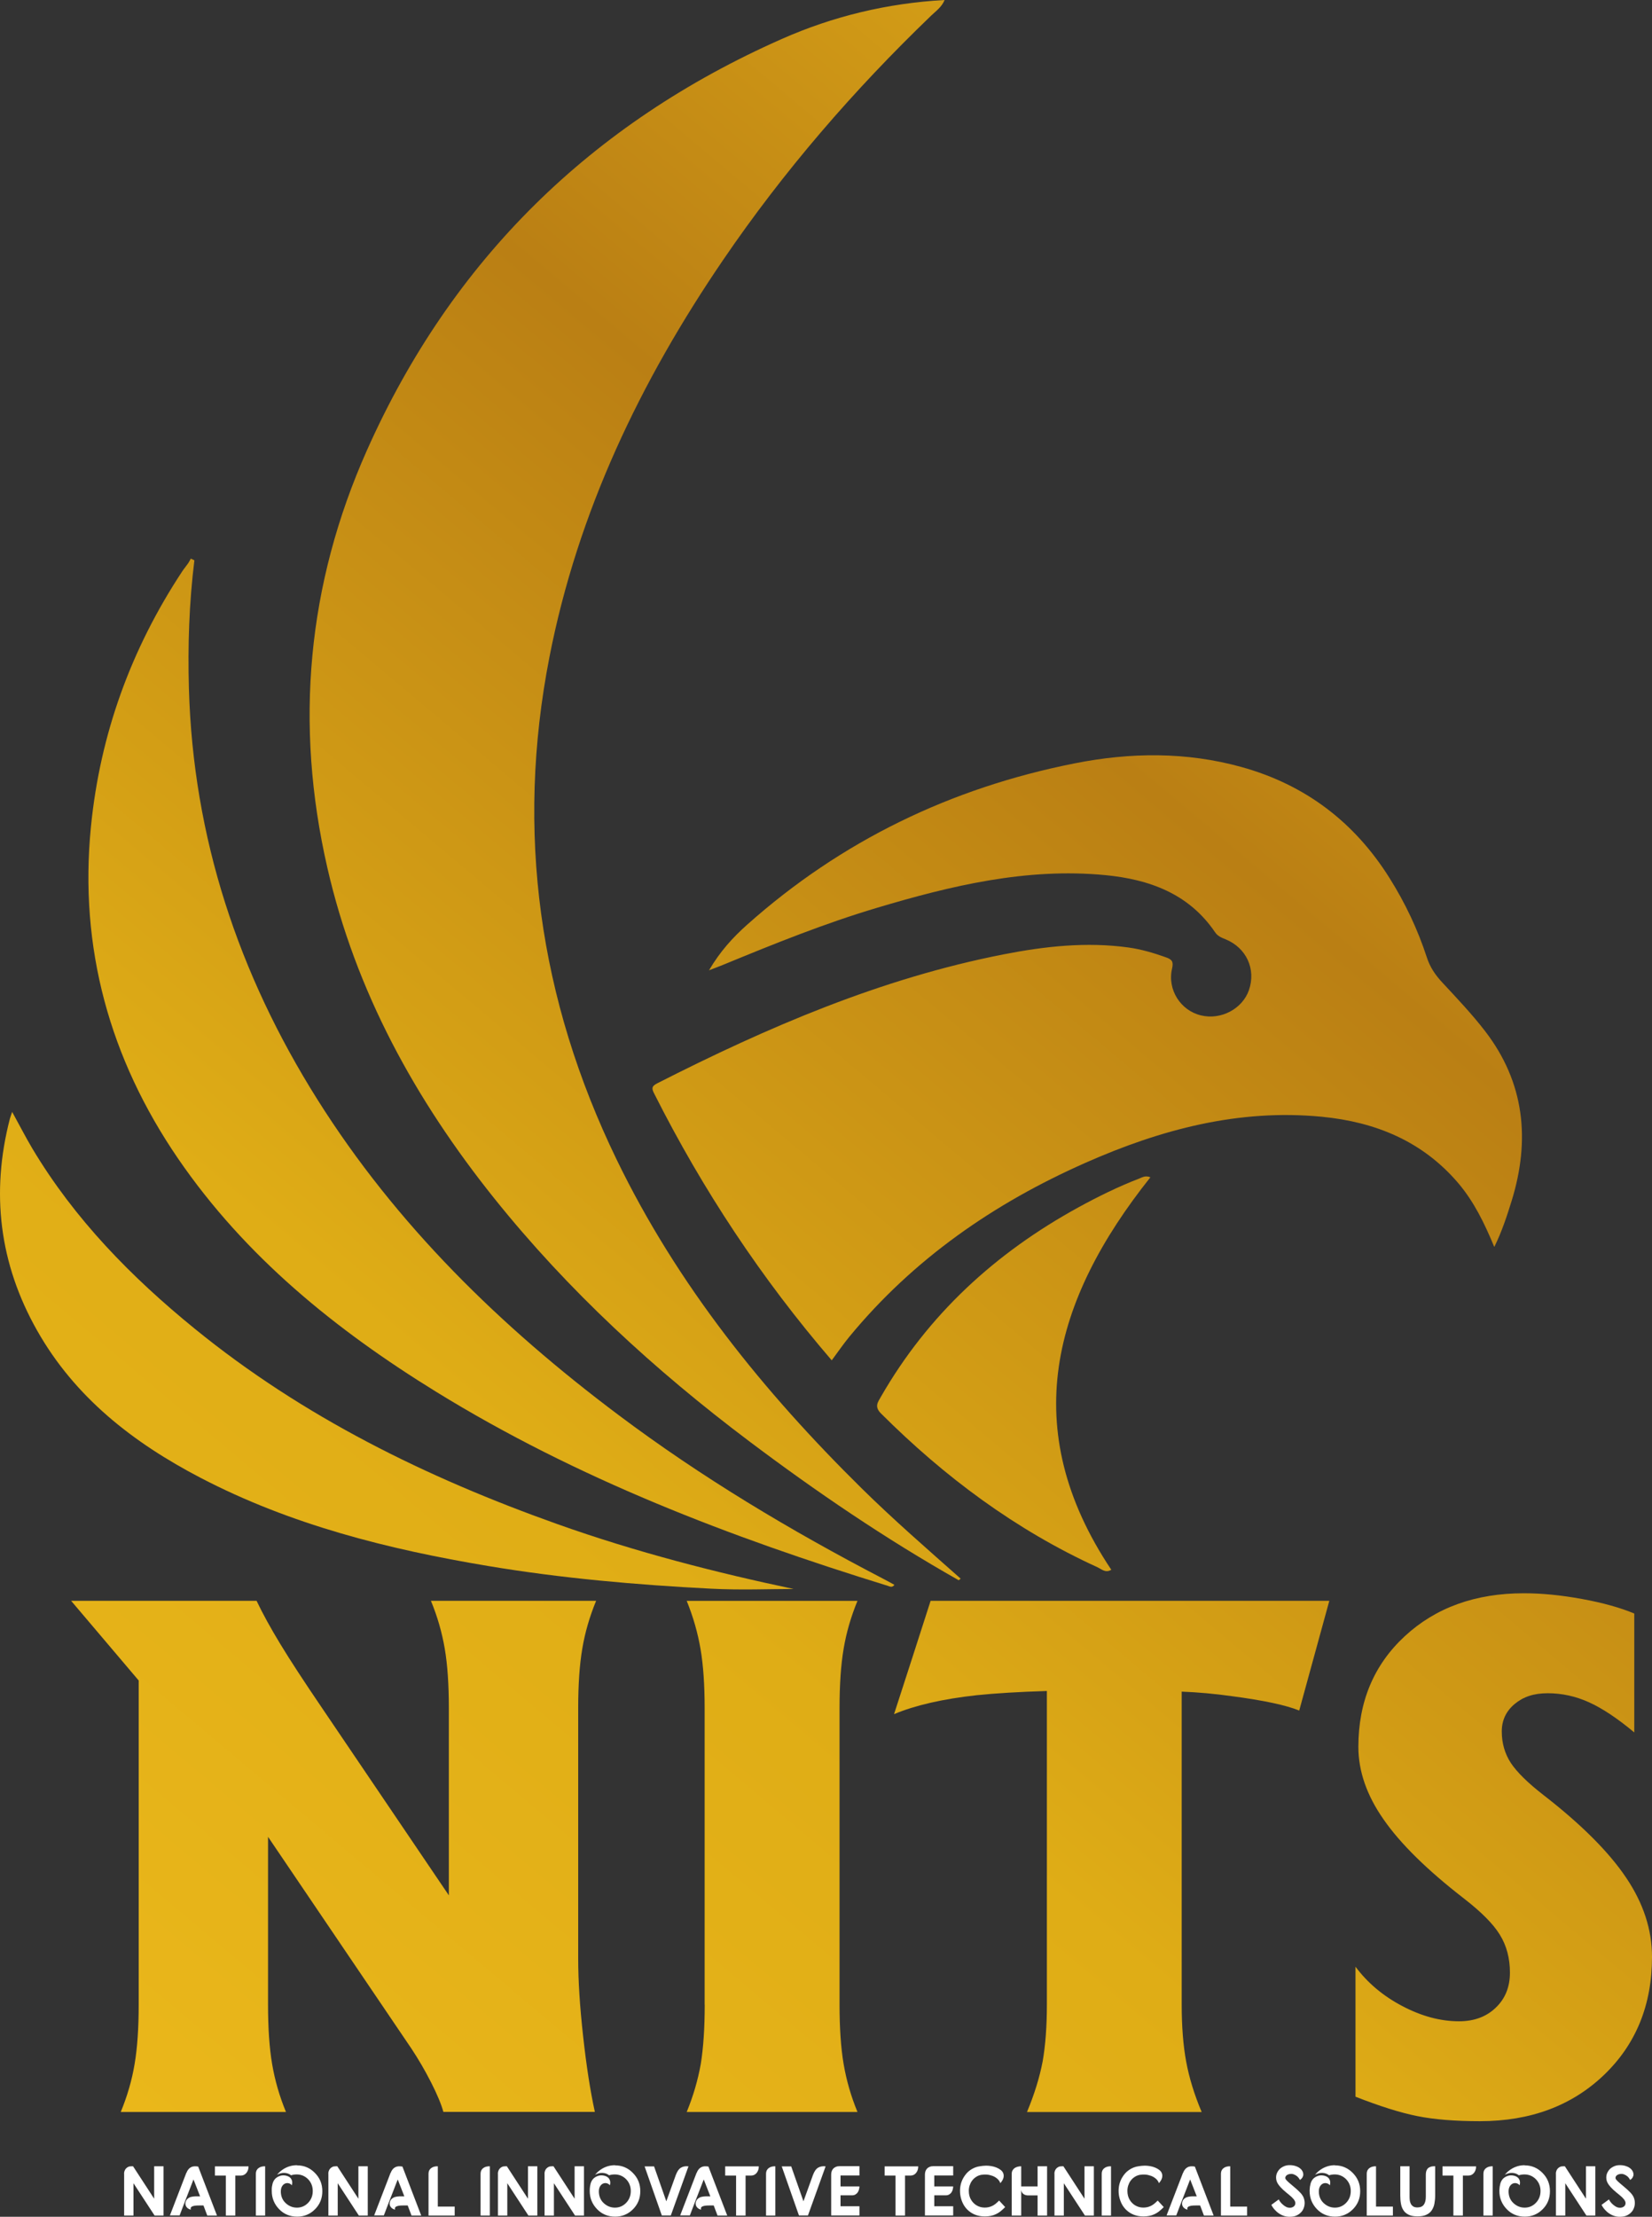 <?xml version="1.0" encoding="UTF-8"?><svg id="Layer_1" xmlns="http://www.w3.org/2000/svg" xmlns:xlink="http://www.w3.org/1999/xlink" viewBox="0 0 234.89 315.1"><rect x="0" y="0" width="234.89" height="315.1" fill="#333333" stroke="none"/><defs><style>.cls-1{fill:url(#linear-gradient-2);}.cls-2{fill:#fff;}.cls-3{fill:url(#linear-gradient-6);}.cls-4{fill:url(#linear-gradient-5);}.cls-5{fill:url(#linear-gradient-7);}.cls-6{fill:url(#linear-gradient-9);}.cls-7{fill:url(#linear-gradient-3);}.cls-8{fill:url(#linear-gradient);}.cls-9{fill:url(#linear-gradient-4);}.cls-10{fill:url(#linear-gradient-8);}</style><linearGradient id="linear-gradient" x1="-23.42" y1="35.51" x2="253.31" y2="364.2" gradientTransform="translate(0 316) scale(1 -1)" gradientUnits="userSpaceOnUse"><stop offset="0" stop-color="#e8a919"/><stop offset="0" stop-color="#ebb81b"/><stop offset=".28" stop-color="#dfad16"/><stop offset=".58" stop-color="#ba7f14"/><stop offset=".84" stop-color="#e3b018"/><stop offset="1" stop-color="#be8416"/></linearGradient><linearGradient id="linear-gradient-2" x1="-27.7" y1="39.12" x2="249.03" y2="367.81" gradientTransform="translate(0 316) scale(1 -1)" gradientUnits="userSpaceOnUse"><stop offset="0" stop-color="#e8a919"/><stop offset="0" stop-color="#ebb81b"/><stop offset=".28" stop-color="#dfad16"/><stop offset=".58" stop-color="#ba7f14"/><stop offset=".84" stop-color="#e3b018"/><stop offset="1" stop-color="#be8416"/></linearGradient><linearGradient id="linear-gradient-3" x1="-19.82" y1="32.48" x2="256.9" y2="361.17" gradientTransform="translate(0 316) scale(1 -1)" gradientUnits="userSpaceOnUse"><stop offset="0" stop-color="#e8a919"/><stop offset="0" stop-color="#ebb81b"/><stop offset=".28" stop-color="#dfad16"/><stop offset=".58" stop-color="#ba7f14"/><stop offset=".84" stop-color="#e3b018"/><stop offset="1" stop-color="#be8416"/></linearGradient><linearGradient id="linear-gradient-4" x1="21.26" y1="-2.1" x2="297.98" y2="326.59" gradientTransform="translate(0 316) scale(1 -1)" gradientUnits="userSpaceOnUse"><stop offset="0" stop-color="#e8a919"/><stop offset="0" stop-color="#ebb81b"/><stop offset=".28" stop-color="#dfad16"/><stop offset=".58" stop-color="#ba7f14"/><stop offset=".84" stop-color="#e3b018"/><stop offset="1" stop-color="#be8416"/></linearGradient><linearGradient id="linear-gradient-5" x1="38.44" y1="-16.57" x2="315.17" y2="312.12" gradientTransform="translate(0 316) scale(1 -1)" gradientUnits="userSpaceOnUse"><stop offset="0" stop-color="#e8a919"/><stop offset="0" stop-color="#ebb81b"/><stop offset=".28" stop-color="#dfad16"/><stop offset=".58" stop-color="#ba7f14"/><stop offset=".84" stop-color="#e3b018"/><stop offset="1" stop-color="#be8416"/></linearGradient><linearGradient id="linear-gradient-6" x1="9.8" y1="7.55" x2="286.53" y2="336.24" gradientTransform="translate(0 316) scale(1 -1)" gradientUnits="userSpaceOnUse"><stop offset="0" stop-color="#e8a919"/><stop offset="0" stop-color="#ebb81b"/><stop offset=".28" stop-color="#dfad16"/><stop offset=".58" stop-color="#ba7f14"/><stop offset=".84" stop-color="#e3b018"/><stop offset="1" stop-color="#be8416"/></linearGradient><linearGradient id="linear-gradient-7" x1="46.34" y1="-23.22" x2="323.07" y2="305.47" gradientTransform="translate(0 316) scale(1 -1)" gradientUnits="userSpaceOnUse"><stop offset="0" stop-color="#e8a919"/><stop offset="0" stop-color="#ebb81b"/><stop offset=".28" stop-color="#dfad16"/><stop offset=".58" stop-color="#ba7f14"/><stop offset=".84" stop-color="#e3b018"/><stop offset="1" stop-color="#be8416"/></linearGradient><linearGradient id="linear-gradient-8" x1="70.81" y1="-43.82" x2="347.54" y2="284.87" gradientTransform="translate(0 316) scale(1 -1)" gradientUnits="userSpaceOnUse"><stop offset="0" stop-color="#e8a919"/><stop offset="0" stop-color="#ebb81b"/><stop offset=".28" stop-color="#dfad16"/><stop offset=".58" stop-color="#ba7f14"/><stop offset=".84" stop-color="#e3b018"/><stop offset="1" stop-color="#be8416"/></linearGradient><linearGradient id="linear-gradient-9" x1="107.2" y1="-74.46" x2="383.93" y2="254.23" gradientTransform="translate(0 316) scale(1 -1)" gradientUnits="userSpaceOnUse"><stop offset="0" stop-color="#e8a919"/><stop offset="0" stop-color="#ebb81b"/><stop offset=".28" stop-color="#dfad16"/><stop offset=".58" stop-color="#ba7f14"/><stop offset=".84" stop-color="#e3b018"/><stop offset="1" stop-color="#be8416"/></linearGradient></defs><g><path class="cls-8" d="M136.32,224.62c-10.4-5.88-20.26-12.58-29.8-19.76-13.42-10.1-25.72-21.39-36.25-34.53-11.21-14-19.7-29.4-23.73-47.01-4.67-20.38-2.87-40.24,5.64-59.33,12.07-27.08,31.91-46.48,58.98-58.45,7.28-3.22,15-5.09,23.15-5.54-.41,1-1.22,1.56-1.9,2.21-11.04,10.61-21,22.13-29.62,34.78-11.75,17.24-20.63,35.77-24.66,56.37-4.86,24.86-1.49,48.68,9.54,71.45,8.64,17.83,20.87,32.98,34.89,46.79,4.51,4.44,9.29,8.59,14.03,12.79-.09,.08-.18,.15-.27,.23Z"/><path class="cls-1" d="M27.64,79.64c-.75,6.06-.95,12.13-.78,18.22,.6,21.18,7.02,40.54,18.26,58.41,11.24,17.86,26.06,32.29,42.82,44.86,11.83,8.88,24.49,16.44,37.6,23.26,.54,.28,1.07,.57,1.63,.88-.33,.46-.67,.22-.95,.14-22.38-6.91-44.17-15.23-64.21-27.58-14.26-8.79-27.13-19.19-36.7-33.16-9.73-14.22-14.08-29.96-12.38-47.16,1.3-13.13,5.69-25.24,12.97-36.28,.27-.41,.59-.78,.87-1.19,.14-.2,.24-.43,.36-.64l.5,.24h0Z"/><path class="cls-7" d="M112.81,225.86c-3.27,0-7.5,.18-11.71-.04-10.62-.55-21.22-1.47-31.72-3.23-14.18-2.37-28.03-5.84-40.88-12.54-9.55-4.98-17.84-11.41-23.23-20.94-5.36-9.47-6.6-19.56-3.86-30.11,.06-.21,.14-.42,.32-.95,1.06,1.92,1.91,3.59,2.86,5.19,6.01,10.06,14.08,18.29,23.1,25.63,15.4,12.54,32.93,21.14,51.53,27.76,11.28,4.02,22.85,6.96,33.58,9.22h.01Z"/><g><path class="cls-9" d="M212.45,177.21c-1.38-3.33-2.87-6.4-5.11-9.04-5.09-5.97-11.78-8.69-19.38-9.43-11.84-1.15-22.94,1.81-33.64,6.55-13,5.75-24.44,13.66-33.55,24.71-.88,1.07-1.67,2.23-2.51,3.36-9.98-11.6-18.34-24.23-25.21-37.85-.35-.69-.51-1.07,.39-1.52,15.71-7.99,31.82-14.92,49.23-18.33,5.87-1.15,11.79-1.81,17.79-.98,1.85,.26,3.59,.78,5.33,1.4,.84,.3,1.09,.6,.86,1.6-.7,2.99,1.21,5.96,4.11,6.65,2.84,.69,5.89-.92,6.82-3.59,1.03-2.98-.36-6.02-3.33-7.23-.57-.23-1.1-.43-1.48-.99-3.74-5.52-9.4-7.53-15.63-8.13-11.17-1.07-21.86,1.49-32.45,4.65-7.43,2.21-14.61,5.11-21.77,8.06-.55,.23-1.1,.43-2.11,.82,1.61-2.74,3.42-4.69,5.41-6.47,13.4-11.94,29-19.46,46.56-22.94,7.94-1.58,15.91-1.66,23.76,.52,9.03,2.51,16.03,7.81,21.02,15.76,2.24,3.56,4.02,7.32,5.32,11.31,.45,1.39,1.21,2.5,2.19,3.55,2.09,2.25,4.22,4.49,6.09,6.92,5.63,7.32,6.44,15.46,3.78,24.1-.67,2.16-1.37,4.32-2.45,6.53h-.04Z"/><path class="cls-4" d="M163.57,167.34c-13.92,17.48-18.96,35.75-5.56,55.79-.83,.5-1.39-.09-1.95-.35-11.65-5.32-21.75-12.84-30.79-21.86-.97-.97-.47-1.59-.03-2.36,6.73-11.73,16.32-20.49,28.1-26.95,2.8-1.53,5.66-2.94,8.64-4.09,.45-.17,.87-.47,1.59-.18h0Z"/></g></g><g><path class="cls-3" d="M38.11,284.93c0,3.34,.19,6.16,.58,8.45,.39,2.29,1.04,4.57,1.97,6.82H17.17c.93-2.26,1.59-4.53,1.97-6.82,.39-2.29,.58-5.11,.58-8.45v-46.06l-9.61-11.33h26.37c.87,1.83,2,3.88,3.39,6.17s3.37,5.32,5.94,9.1l18.01,26.6v-26.6c0-3.34-.19-6.16-.58-8.45-.39-2.29-1.04-4.57-1.97-6.82h23.49c-.93,2.26-1.59,4.53-1.97,6.82-.39,2.29-.58,5.11-.58,8.45v35.56c0,3.16,.23,6.84,.7,11.05,.46,4.21,1.02,7.8,1.67,10.77h-21.54c-.28-1.05-.86-2.45-1.74-4.18s-1.82-3.34-2.81-4.83l-20.38-30.09v23.84Z"/><path class="cls-5" d="M100.19,284.93v-42.11c0-3.31-.19-6.11-.58-8.4s-1.04-4.58-1.97-6.87h24.28c-.93,2.26-1.59,4.53-1.97,6.82-.39,2.29-.58,5.11-.58,8.45v42.11c0,3.34,.19,6.16,.58,8.45s1.04,4.57,1.97,6.82h-24.28c.93-2.26,1.59-4.53,2-6.82,.37-2.29,.56-5.11,.56-8.45h0Z"/><path class="cls-10" d="M148.85,284.93v-44.57c-3.93,.12-7.26,.32-9.98,.6-4.8,.53-8.71,1.42-11.75,2.69l2.6-8.03,2.6-8.08h56.69l-2.14,7.8-2.14,7.8c-1.89-.77-5.08-1.45-9.56-2.04-2.41-.34-4.8-.56-7.15-.65v44.48c0,3.1,.21,5.79,.63,8.08,.42,2.29,1.15,4.69,2.21,7.2h-24.84c1.05-2.51,1.79-4.91,2.23-7.2,.4-2.29,.6-4.98,.6-8.08h0Z"/><path class="cls-6" d="M232.37,246.25c-2.41-2.01-4.57-3.44-6.45-4.29-1.89-.85-3.84-1.28-5.85-1.28s-3.49,.51-4.71,1.53-1.83,2.32-1.83,3.9c0,1.67,.43,3.17,1.3,4.5,.87,1.3,2.41,2.82,4.64,4.55,5.39,4.18,9.3,8.1,11.75,11.75,2.44,3.62,3.67,7.37,3.67,11.24,0,6.84-2.28,12.44-6.85,16.81-4.57,4.36-10.44,6.55-17.62,6.55-3.53,0-6.49-.24-8.89-.72s-5.33-1.4-8.8-2.76v-18.48c1.7,2.29,3.92,4.16,6.66,5.6s5.42,2.16,8.06,2.16c2.14,0,3.88-.64,5.22-1.93,1.35-1.28,2.02-2.95,2.02-4.99s-.48-3.84-1.44-5.39c-.93-1.52-2.63-3.23-5.11-5.15-5.23-4.05-9.04-7.8-11.42-11.24-2.38-3.4-3.58-6.84-3.58-10.31,0-6.41,2.2-11.65,6.59-15.72,4.4-4.07,10.04-6.11,16.95-6.11,2.54,0,5.29,.27,8.24,.81,2.96,.54,5.44,1.23,7.45,2.07v16.9h0Z"/></g><g><path class="cls-2" d="M17.64,308.98c0-.14,.02-.27,.07-.4,.04-.13,.11-.24,.2-.34s.2-.18,.33-.24,.28-.08,.46-.08h.22l3,4.61v-4.61h1.33v7h-1.27l-3-4.59v4.59h-1.33v-5.94h0Z"/><path class="cls-2" d="M26.51,308.85c.13-.35,.33-.61,.59-.77s.62-.2,1.08-.12l2.67,6.96h-1.38l-.54-1.43h-.65c-.23,0-.44,.01-.63,.04s-.34,.09-.44,.17-.13,.21-.08,.39c-.24-.07-.42-.17-.54-.3s-.2-.28-.22-.43c-.03-.15-.01-.31,.05-.46s.15-.28,.27-.38c.11-.1,.24-.17,.38-.22,.14-.04,.29-.07,.45-.09s.31-.02,.47-.02h.46l-.94-2.4c-.21,.54-.4,1.02-.56,1.45-.16,.42-.32,.83-.47,1.21s-.3,.77-.45,1.16-.31,.82-.49,1.29h-1.38l2.34-6.07v.02Z"/><path class="cls-2" d="M30.56,307.93h4.78c0,.21-.03,.39-.09,.55-.06,.16-.14,.3-.24,.41s-.21,.2-.34,.26-.27,.09-.41,.09h-.8v5.68h-1.35v-5.68h-1.55v-1.31Z"/><path class="cls-2" d="M37.71,314.92h-1.33v-5.95c0-.33,.12-.59,.36-.78s.56-.28,.96-.27v7h.01Z"/><path class="cls-2" d="M42.25,307.79c.98,0,1.83,.36,2.52,1.07,.71,.71,1.06,1.57,1.06,2.6s-.35,1.88-1.04,2.57c-.7,.7-1.54,1.05-2.53,1.05-1.04,0-1.91-.36-2.59-1.08-.68-.71-1.03-1.57-1.03-2.57,0-.1,0-.21,0-.33s.02-.24,.04-.36c.02-.13,.05-.25,.08-.37s.08-.22,.13-.33c.11-.21,.26-.39,.45-.52,.19-.13,.4-.22,.61-.27s.43-.05,.65-.01c.22,.04,.4,.11,.56,.22s.27,.27,.34,.46c.07,.2,.07,.43,0,.7-.13-.15-.28-.25-.47-.29-.18-.04-.36-.02-.53,.06s-.31,.22-.42,.42c-.11,.2-.16,.46-.15,.79,.03,.69,.3,1.25,.82,1.67,.43,.35,.92,.53,1.47,.53,.62,0,1.15-.23,1.59-.68,.44-.46,.66-1.02,.66-1.68s-.22-1.22-.66-1.68c-.45-.45-.99-.68-1.62-.68-.29,0-.56,.04-.8,.12-.12-.1-.26-.18-.42-.24s-.34-.09-.52-.1-.37,.01-.55,.06-.35,.12-.51,.21c.28-.35,.62-.64,1.01-.87,.57-.33,1.17-.49,1.82-.49l.02,.02Z"/><path class="cls-2" d="M46.68,308.98c0-.14,.02-.27,.07-.4,.04-.13,.11-.24,.2-.34s.2-.18,.33-.24,.28-.08,.46-.08h.22l3,4.61v-4.61h1.33v7h-1.27l-3-4.59v4.59h-1.33v-5.94h-.01Z"/><path class="cls-2" d="M55.55,308.85c.13-.35,.33-.61,.59-.77s.62-.2,1.08-.12l2.67,6.96h-1.38l-.54-1.43h-.65c-.23,0-.44,.01-.63,.04s-.34,.09-.44,.17-.13,.21-.08,.39c-.24-.07-.42-.17-.54-.3s-.2-.28-.22-.43c-.03-.15,0-.31,.05-.46,.06-.15,.15-.28,.27-.38,.11-.1,.24-.17,.38-.22,.14-.04,.29-.07,.45-.09s.31-.02,.47-.02h.46l-.94-2.4c-.21,.54-.4,1.02-.56,1.45-.16,.42-.32,.83-.47,1.21s-.3,.77-.45,1.16-.31,.82-.49,1.29h-1.38l2.34-6.07v.02Z"/><path class="cls-2" d="M62.26,313.65h2.39v1.27h-3.72v-5.95c0-.33,.12-.59,.36-.78s.56-.28,.96-.27v5.73h.01Z"/><path class="cls-2" d="M69.66,314.92h-1.33v-5.95c0-.33,.12-.59,.36-.78s.56-.28,.96-.27v7h.01Z"/><path class="cls-2" d="M70.79,308.98c0-.14,.02-.27,.07-.4,.04-.13,.11-.24,.2-.34s.2-.18,.33-.24c.13-.06,.28-.08,.46-.08h.22l3,4.61v-4.61h1.33v7h-1.27l-3-4.59v4.59h-1.33v-5.94h-.01Z"/><path class="cls-2" d="M77.42,308.98c0-.14,.02-.27,.07-.4,.04-.13,.11-.24,.2-.34s.2-.18,.33-.24c.13-.06,.28-.08,.46-.08h.22l3,4.61v-4.61h1.33v7h-1.27l-3-4.59v4.59h-1.33v-5.94h-.01Z"/><path class="cls-2" d="M87.46,307.79c.98,0,1.83,.36,2.52,1.07,.71,.71,1.06,1.57,1.06,2.6s-.35,1.88-1.04,2.57c-.7,.7-1.54,1.05-2.53,1.05-1.04,0-1.91-.36-2.59-1.08-.68-.71-1.03-1.57-1.03-2.57,0-.1,0-.21,.01-.33s.02-.24,.04-.36c.02-.13,.05-.25,.08-.37s.08-.22,.13-.33c.11-.21,.26-.39,.45-.52,.19-.13,.4-.22,.61-.27s.43-.05,.65-.01c.22,.04,.4,.11,.56,.22s.27,.27,.34,.46c.07,.2,.07,.43,0,.7-.13-.15-.28-.25-.47-.29-.18-.04-.36-.02-.53,.06s-.31,.22-.42,.42-.16,.46-.15,.79c.03,.69,.3,1.25,.82,1.67,.43,.35,.92,.53,1.47,.53,.62,0,1.15-.23,1.59-.68,.44-.46,.66-1.02,.66-1.68s-.22-1.22-.66-1.68c-.45-.45-.99-.68-1.62-.68-.29,0-.56,.04-.8,.12-.12-.1-.26-.18-.42-.24-.16-.06-.34-.09-.52-.1s-.37,.01-.55,.06-.35,.12-.51,.21c.28-.35,.62-.64,1.01-.87,.57-.33,1.17-.49,1.82-.49l.02,.02Z"/><path class="cls-2" d="M91.64,307.94h1.36l1.74,4.96,1.35-3.74c.19-.51,.43-.86,.73-1.04,.3-.18,.65-.24,1.07-.19l-2.51,6.98h-1.28l-2.45-6.98h-.01Z"/><path class="cls-2" d="M99.06,308.85c.13-.35,.33-.61,.59-.77,.26-.16,.62-.2,1.08-.12l2.67,6.96h-1.38l-.54-1.43h-.65c-.23,0-.44,.01-.63,.04s-.34,.09-.44,.17-.13,.21-.08,.39c-.24-.07-.42-.17-.54-.3s-.2-.28-.22-.43c-.03-.15-.01-.31,.05-.46,.06-.15,.15-.28,.27-.38,.11-.1,.24-.17,.38-.22,.14-.04,.29-.07,.45-.09s.31-.02,.47-.02h.46l-.94-2.4c-.21,.54-.4,1.02-.56,1.45-.16,.42-.32,.83-.47,1.21s-.3,.77-.45,1.16-.31,.82-.49,1.29h-1.38l2.34-6.07v.02Z"/><path class="cls-2" d="M103.11,307.93h4.78c0,.21-.03,.39-.09,.55-.06,.16-.14,.3-.24,.41s-.21,.2-.34,.26-.27,.09-.41,.09h-.8v5.68h-1.35v-5.68h-1.55v-1.31Z"/><path class="cls-2" d="M110.25,314.92h-1.33v-5.95c0-.33,.12-.59,.36-.78s.56-.28,.96-.27v7h.01Z"/><path class="cls-2" d="M111.14,307.94h1.36l1.74,4.96,1.35-3.74c.19-.51,.43-.86,.73-1.04,.3-.18,.65-.24,1.07-.19l-2.51,6.98h-1.28l-2.45-6.98h-.01Z"/><path class="cls-2" d="M122.2,307.92v1.31h-2.69v1.55h2.69c0,.15-.03,.31-.07,.46s-.1,.29-.19,.41c-.09,.12-.2,.22-.33,.29-.14,.08-.3,.11-.5,.11h-1.6v1.55h2.69v1.31h-4.02v-5.79c0-.39,.11-.68,.32-.89,.22-.21,.49-.32,.82-.32h2.88Z"/><path class="cls-2" d="M125.79,307.93h4.77c0,.21-.03,.39-.09,.55-.06,.16-.14,.3-.24,.41-.1,.11-.21,.2-.34,.26-.13,.06-.27,.09-.41,.09h-.8v5.68h-1.35v-5.68h-1.55v-1.31h.01Z"/><path class="cls-2" d="M135.53,307.92v1.31h-2.69v1.55h2.69c0,.15-.03,.31-.07,.46s-.1,.29-.19,.41-.2,.22-.33,.29c-.14,.08-.3,.11-.5,.11h-1.6v1.55h2.69v1.31h-4.02v-5.79c0-.39,.11-.68,.32-.89s.49-.32,.82-.32h2.88Z"/><path class="cls-2" d="M142.23,310.31c-.09-.25-.24-.46-.44-.63s-.43-.31-.68-.4-.53-.16-.81-.18c-.29-.02-.55,0-.81,.04-.27,.06-.52,.16-.73,.31-.22,.14-.4,.32-.55,.52s-.26,.43-.34,.67c-.08,.25-.12,.5-.12,.77,0,.5,.11,.92,.32,1.27,.21,.35,.48,.62,.81,.81s.68,.29,1.07,.3,.75-.06,1.1-.22c.3-.13,.63-.39,1.01-.78l.86,.93c-.23,.23-.45,.43-.66,.6s-.43,.3-.66,.41c-.23,.11-.47,.19-.73,.24s-.53,.08-.83,.08c-.54,0-1.01-.09-1.43-.26-.41-.17-.76-.41-1.06-.7-.29-.29-.52-.62-.69-1s-.28-.77-.33-1.17c-.05-.41-.04-.81,.03-1.21s.21-.78,.4-1.12c.19-.33,.4-.6,.63-.83,.24-.22,.49-.4,.77-.54s.57-.24,.88-.29c.31-.06,.63-.09,.96-.1,.23,0,.48,.02,.73,.06,.26,.04,.5,.11,.73,.2,.23,.09,.43,.21,.61,.34,.18,.14,.31,.3,.38,.49s.08,.39,.03,.62c-.05,.23-.2,.49-.43,.76h-.02Z"/><path class="cls-2" d="M145.2,307.92v2.86h2.33v-2.86h1.35v7h-1.35v-2.86h-1.33c-.11,0-.23-.01-.34-.04s-.21-.07-.3-.13-.17-.14-.23-.23-.11-.22-.13-.37v3.63h-1.35v-5.93c0-.19,.04-.35,.12-.49s.18-.25,.3-.33,.27-.15,.43-.19,.33-.06,.5-.06h0Z"/><path class="cls-2" d="M149.92,308.98c0-.14,.02-.27,.07-.4,.04-.13,.11-.24,.2-.34s.2-.18,.33-.24,.28-.08,.46-.08h.22l3,4.61v-4.61h1.33v7h-1.27l-3-4.59v4.59h-1.33v-5.94h-.01Z"/><path class="cls-2" d="M157.98,314.92h-1.33v-5.95c0-.33,.12-.59,.36-.78s.56-.28,.96-.27v7h0Z"/><path class="cls-2" d="M164.78,310.31c-.09-.25-.24-.46-.44-.63s-.43-.31-.68-.4-.53-.16-.81-.18c-.29-.02-.55,0-.81,.04-.27,.06-.52,.16-.73,.31-.22,.14-.4,.32-.55,.52s-.26,.43-.34,.67c-.08,.25-.12,.5-.12,.77,0,.5,.11,.92,.32,1.27,.21,.35,.48,.62,.81,.81s.68,.29,1.07,.3,.75-.06,1.1-.22c.3-.13,.63-.39,1.01-.78l.86,.93c-.23,.23-.45,.43-.66,.6s-.43,.3-.66,.41c-.23,.11-.47,.19-.73,.24s-.53,.08-.83,.08c-.54,0-1.01-.09-1.43-.26-.41-.17-.76-.41-1.06-.7-.29-.29-.52-.62-.69-1s-.28-.77-.33-1.17c-.05-.41-.04-.81,.03-1.21s.21-.78,.4-1.12c.19-.33,.4-.6,.63-.83,.24-.22,.49-.4,.77-.54s.57-.24,.88-.29c.31-.06,.63-.09,.96-.1,.23,0,.48,.02,.73,.06,.26,.04,.5,.11,.73,.2,.23,.09,.43,.21,.61,.34,.18,.14,.31,.3,.38,.49s.08,.39,.03,.62c-.05,.23-.2,.49-.43,.76h-.02Z"/><path class="cls-2" d="M168.22,308.85c.13-.35,.33-.61,.59-.77s.62-.2,1.08-.12l2.67,6.96h-1.38l-.54-1.43h-.65c-.23,0-.44,.01-.63,.04s-.34,.09-.44,.17-.13,.21-.08,.39c-.24-.07-.42-.17-.54-.3s-.2-.28-.22-.43c-.03-.15,0-.31,.05-.46,.06-.15,.15-.28,.27-.38,.11-.1,.24-.17,.38-.22,.14-.04,.29-.07,.45-.09s.31-.02,.47-.02h.46l-.94-2.4c-.21,.54-.4,1.02-.56,1.45-.16,.42-.32,.83-.47,1.21s-.3,.77-.45,1.16-.31,.82-.49,1.29h-1.38l2.34-6.07v.02Z"/><path class="cls-2" d="M174.93,313.65h2.39v1.27h-3.72v-5.95c0-.33,.12-.59,.36-.78s.56-.28,.96-.27v5.73h0Z"/><path class="cls-2" d="M184.84,309.88c-.13-.25-.28-.44-.45-.57s-.35-.22-.52-.27c-.18-.05-.34-.05-.51-.02-.16,.03-.3,.09-.4,.17-.11,.08-.17,.18-.2,.29-.03,.11,0,.23,.1,.35,.13,.16,.31,.33,.54,.52s.47,.39,.72,.61c.25,.21,.49,.43,.71,.66,.23,.23,.39,.46,.5,.69,.13,.3,.19,.62,.17,.95-.02,.33-.12,.63-.28,.91-.17,.27-.41,.5-.72,.67-.31,.18-.69,.26-1.14,.26-.27,0-.53-.04-.78-.12-.26-.08-.5-.2-.72-.35-.23-.15-.43-.33-.62-.54-.19-.21-.35-.44-.47-.69l1.05-.77c.06,.13,.14,.25,.23,.37s.2,.23,.31,.33c.11,.1,.23,.19,.35,.27,.12,.08,.24,.13,.35,.17,.2,.05,.39,.06,.56,.02s.31-.12,.41-.23c.1-.11,.15-.25,.15-.41s-.08-.34-.23-.54c-.17-.21-.39-.42-.67-.64s-.55-.45-.83-.7c-.27-.25-.51-.51-.71-.8-.2-.29-.3-.6-.3-.94,0-.26,.05-.5,.16-.72s.25-.41,.42-.56c.18-.15,.38-.27,.61-.36s.47-.13,.73-.13c.32,0,.62,.04,.89,.14,.28,.09,.5,.22,.67,.38,.13,.11,.22,.24,.29,.38s.1,.28,.1,.42-.04,.28-.12,.42-.2,.26-.36,.37h0Z"/><path class="cls-2" d="M189.81,307.79c.98,0,1.83,.36,2.53,1.07,.7,.71,1.06,1.57,1.06,2.6s-.35,1.88-1.04,2.57c-.7,.7-1.54,1.05-2.53,1.05-1.04,0-1.91-.36-2.59-1.08-.68-.71-1.03-1.57-1.03-2.57,0-.1,0-.21,.02-.33,0-.12,.02-.24,.04-.36,.02-.13,.05-.25,.08-.37s.08-.22,.13-.33c.11-.21,.26-.39,.45-.52,.19-.13,.4-.22,.61-.27s.43-.05,.65-.01c.22,.04,.4,.11,.56,.22,.16,.11,.27,.27,.34,.46,.07,.2,.07,.43,0,.7-.13-.15-.28-.25-.47-.29s-.36-.02-.53,.06-.31,.22-.42,.42-.16,.46-.15,.79c.03,.69,.3,1.25,.82,1.67,.43,.35,.92,.53,1.47,.53,.62,0,1.15-.23,1.59-.68,.44-.46,.66-1.02,.66-1.68s-.22-1.22-.66-1.68c-.45-.45-.99-.68-1.62-.68-.29,0-.56,.04-.8,.12-.12-.1-.26-.18-.42-.24s-.34-.09-.52-.1-.37,.01-.55,.06c-.18,.05-.35,.12-.51,.21,.28-.35,.62-.64,1.01-.87,.57-.33,1.17-.49,1.82-.49v.02Z"/><path class="cls-2" d="M195.66,313.65h2.39v1.27h-3.72v-5.95c0-.33,.12-.59,.36-.78s.56-.28,.96-.27v5.73h0Z"/><path class="cls-2" d="M199.09,307.92h1.33v4.36c0,.22,.02,.42,.05,.6,.04,.18,.1,.34,.18,.47,.09,.13,.2,.23,.34,.31,.14,.07,.32,.11,.53,.11,.43,0,.74-.13,.93-.4,.19-.27,.28-.64,.28-1.12v-3.12c0-.18,.02-.35,.06-.5s.11-.28,.21-.39c.1-.11,.24-.19,.41-.25s.39-.08,.65-.08v4.14c0,.43-.04,.83-.11,1.2-.07,.37-.21,.68-.39,.95s-.45,.47-.77,.62-.74,.22-1.24,.22-.91-.07-1.23-.22c-.32-.15-.57-.35-.75-.62-.18-.26-.31-.58-.37-.94-.07-.36-.1-.76-.1-1.21v-4.14h0Z"/><path class="cls-2" d="M205.1,307.93h4.78c0,.21-.03,.39-.09,.55-.06,.16-.14,.3-.24,.41-.1,.11-.21,.2-.34,.26-.13,.06-.27,.09-.41,.09h-.8v5.68h-1.35v-5.68h-1.55v-1.31h0Z"/><path class="cls-2" d="M212.25,314.92h-1.33v-5.95c0-.33,.12-.59,.36-.78s.56-.28,.96-.27v7h0Z"/><path class="cls-2" d="M216.79,307.79c.98,0,1.83,.36,2.53,1.07,.7,.71,1.06,1.57,1.06,2.6s-.35,1.88-1.04,2.57c-.7,.7-1.54,1.05-2.53,1.05-1.04,0-1.91-.36-2.59-1.08-.68-.71-1.03-1.57-1.03-2.57,0-.1,0-.21,.02-.33,0-.12,.02-.24,.04-.36,.02-.13,.05-.25,.08-.37s.08-.22,.13-.33c.11-.21,.26-.39,.45-.52,.19-.13,.4-.22,.61-.27s.43-.05,.65-.01c.22,.04,.4,.11,.56,.22,.16,.11,.27,.27,.34,.46,.07,.2,.07,.43,0,.7-.13-.15-.28-.25-.47-.29s-.36-.02-.53,.06-.31,.22-.42,.42-.16,.46-.15,.79c.03,.69,.3,1.25,.82,1.67,.43,.35,.92,.53,1.47,.53,.62,0,1.15-.23,1.59-.68,.44-.46,.66-1.02,.66-1.68s-.22-1.22-.66-1.68c-.45-.45-.99-.68-1.62-.68-.29,0-.56,.04-.8,.12-.12-.1-.26-.18-.42-.24s-.34-.09-.52-.1-.37,.01-.55,.06c-.18,.05-.35,.12-.51,.21,.28-.35,.62-.64,1.01-.87,.57-.33,1.17-.49,1.82-.49v.02Z"/><path class="cls-2" d="M221.22,308.98c0-.14,.02-.27,.07-.4,.04-.13,.11-.24,.2-.34s.2-.18,.33-.24,.28-.08,.46-.08h.22l3,4.61v-4.61h1.33v7h-1.27l-3-4.59v4.59h-1.33v-5.94h-.01Z"/><path class="cls-2" d="M231.79,309.88c-.13-.25-.28-.44-.45-.57s-.35-.22-.52-.27c-.18-.05-.34-.05-.51-.02-.16,.03-.3,.09-.4,.17-.11,.08-.17,.18-.2,.29-.03,.11,0,.23,.1,.35,.13,.16,.31,.33,.54,.52s.47,.39,.72,.61c.25,.21,.49,.43,.71,.66,.23,.23,.39,.46,.5,.69,.13,.3,.19,.62,.17,.95-.02,.33-.12,.63-.28,.91-.17,.27-.41,.5-.72,.67-.31,.18-.69,.26-1.14,.26-.27,0-.53-.04-.78-.12-.26-.08-.5-.2-.72-.35-.23-.15-.43-.33-.62-.54-.19-.21-.35-.44-.47-.69l1.05-.77c.06,.13,.14,.25,.23,.37s.2,.23,.31,.33c.11,.1,.23,.19,.35,.27,.12,.08,.24,.13,.35,.17,.2,.05,.39,.06,.56,.02s.31-.12,.41-.23c.1-.11,.15-.25,.15-.41s-.08-.34-.23-.54c-.17-.21-.39-.42-.67-.64s-.55-.45-.83-.7c-.27-.25-.51-.51-.71-.8-.2-.29-.3-.6-.3-.94,0-.26,.05-.5,.16-.72s.25-.41,.42-.56c.18-.15,.38-.27,.61-.36s.47-.13,.73-.13c.32,0,.62,.04,.89,.14,.28,.09,.5,.22,.67,.38,.13,.11,.22,.24,.29,.38s.1,.28,.1,.42-.04,.28-.12,.42-.2,.26-.36,.37h0Z"/></g></svg>